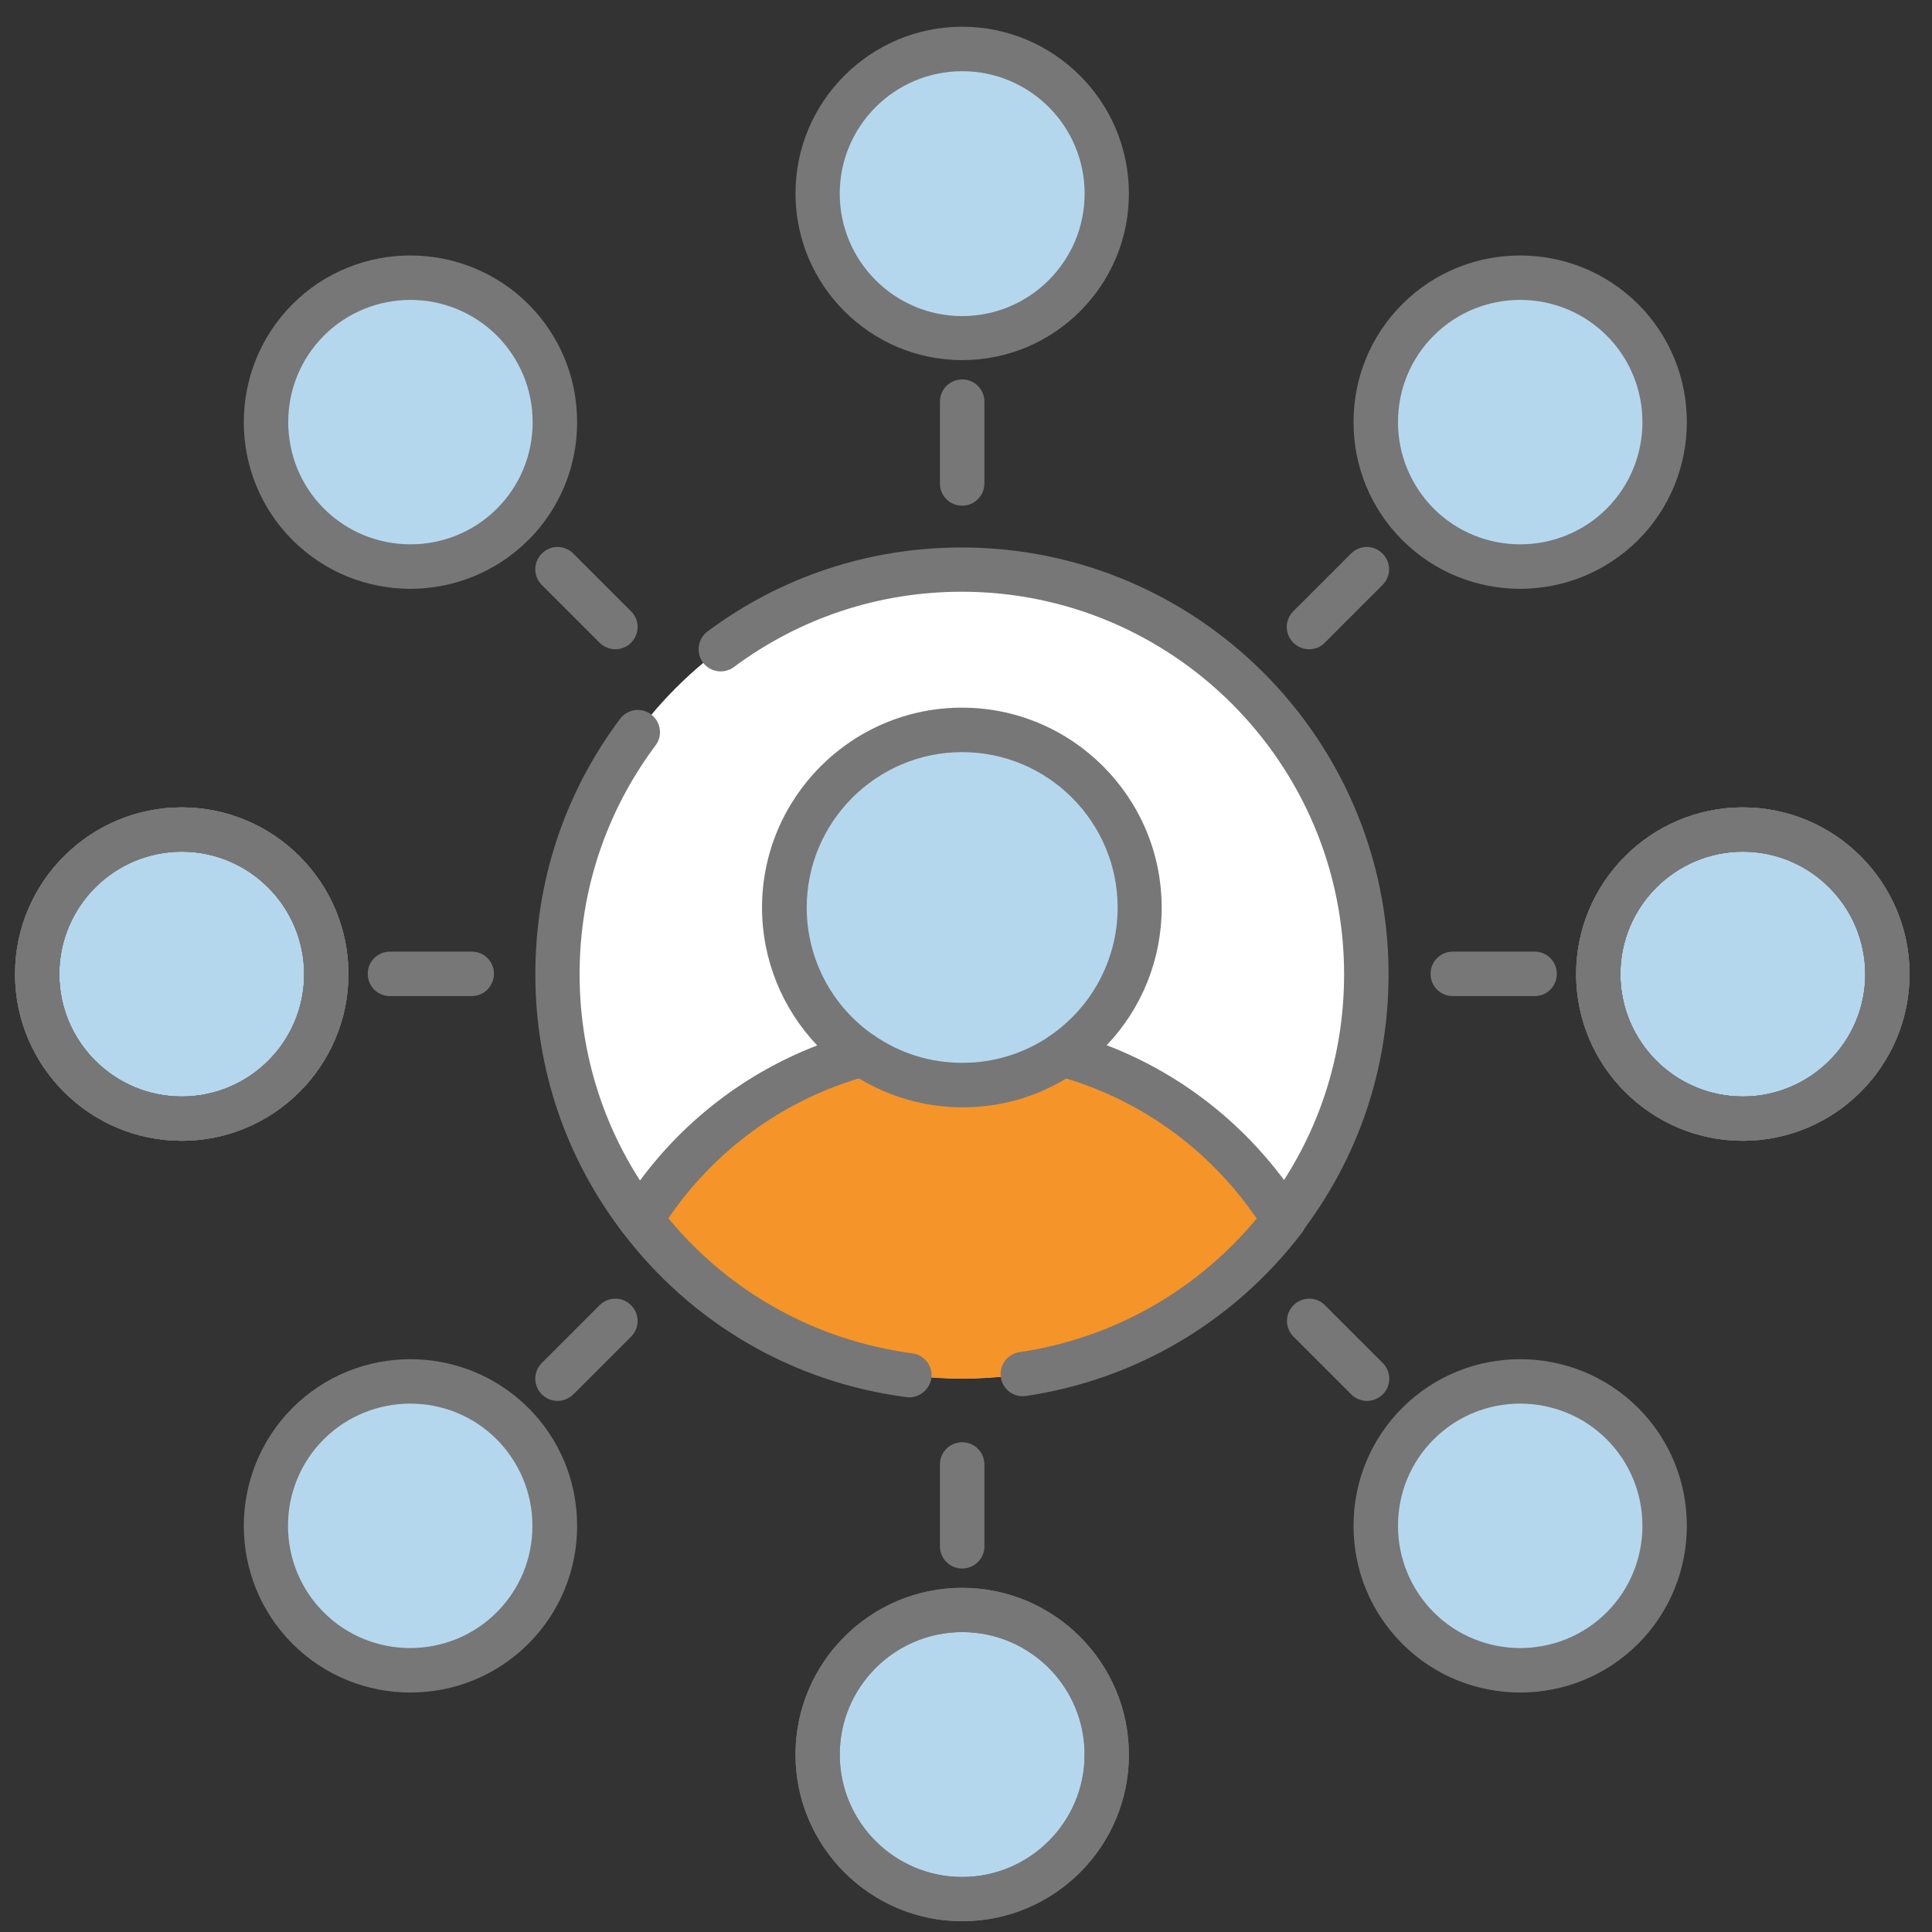 <?xml version="1.0" encoding="utf-8"?>
<!-- Generator: Adobe Illustrator 23.1.1, SVG Export Plug-In . SVG Version: 6.00 Build 0)  -->
<svg version="1.1" id="Layer_1" xmlns="http://www.w3.org/2000/svg" xmlns:xlink="http://www.w3.org/1999/xlink" x="0px" y="0px"
	 viewBox="0 0 86 86" style="enable-background:new 0 0 86 86;" xml:space="preserve">
<rect x="0" y="0" width="86" height="86" fill="#333333" stroke="none"/>
<style type="text/css">
	.st0{clip-path:url(#SVGID_2_);fill:#F59429;}
	.st1{clip-path:url(#SVGID_2_);fill:#B5D7EE;}
	.st2{clip-path:url(#SVGID_2_);fill:#FFFFFF;}
	.st3{clip-path:url(#SVGID_2_);fill:#777777;}
</style>
<g>
	<defs>
		<rect id="SVGID_1_" x="0.67" y="1.19" width="84.33" height="84.33"/>
	</defs>
	<clipPath id="SVGID_2_">
		<use xlink:href="#SVGID_1_"  style="overflow:visible;"/>
	</clipPath>
	<path class="st0" d="M42.83,2.18c-3.55,0-6.43,2.88-6.43,6.43s2.88,6.43,6.43,6.43c3.55,0,6.43-2.88,6.43-6.43
		S46.39,2.18,42.83,2.18"/>
	<path class="st0" d="M42.83,71.67c-3.55,0-6.43,2.88-6.43,6.43c0,3.55,2.88,6.43,6.43,6.43c3.55,0,6.43-2.88,6.43-6.43
		C49.27,74.55,46.39,71.67,42.83,71.67"/>
	<path class="st1" d="M42.83,2.18c-3.55,0-6.43,2.88-6.43,6.43s2.88,6.43,6.43,6.43c3.55,0,6.43-2.88,6.43-6.43
		S46.39,2.18,42.83,2.18"/>
	<path class="st1" d="M42.83,71.67c-3.55,0-6.43,2.88-6.43,6.43c0,3.55,2.88,6.43,6.43,6.43c3.55,0,6.43-2.88,6.43-6.43
		C49.27,74.55,46.39,71.67,42.83,71.67"/>
	<path class="st0" d="M77.58,36.92c-3.55,0-6.43,2.88-6.43,6.43s2.88,6.43,6.43,6.43c3.55,0,6.43-2.88,6.43-6.43
		S81.13,36.92,77.58,36.92"/>
	<path class="st0" d="M8.09,36.92c-3.55,0-6.43,2.88-6.43,6.43s2.88,6.43,6.43,6.43s6.43-2.88,6.43-6.43S11.64,36.92,8.09,36.92"/>
	<path class="st0" d="M77.58,36.92c-3.55,0-6.43,2.88-6.43,6.43s2.88,6.43,6.43,6.43c3.55,0,6.43-2.88,6.43-6.43
		S81.13,36.92,77.58,36.92"/>
	<path class="st0" d="M8.09,36.92c-3.55,0-6.43,2.88-6.43,6.43s2.88,6.43,6.43,6.43s6.43-2.88,6.43-6.43S11.64,36.92,8.09,36.92"/>
	<path class="st0" d="M77.58,36.92c-3.55,0-6.43,2.88-6.43,6.43s2.88,6.43,6.43,6.43c3.55,0,6.43-2.88,6.43-6.43
		S81.13,36.92,77.58,36.92"/>
	<path class="st0" d="M8.09,36.92c-3.55,0-6.43,2.88-6.43,6.43s2.88,6.43,6.43,6.43s6.43-2.88,6.43-6.43S11.64,36.92,8.09,36.92"/>
	<path class="st1" d="M77.58,36.92c-3.55,0-6.43,2.88-6.43,6.43s2.88,6.43,6.43,6.43c3.55,0,6.43-2.88,6.43-6.43
		S81.13,36.92,77.58,36.92"/>
	<path class="st1" d="M8.09,36.92c-3.55,0-6.43,2.88-6.43,6.43s2.88,6.43,6.43,6.43s6.43-2.88,6.43-6.43S11.64,36.92,8.09,36.92"/>
	<path class="st1" d="M62.85,14.24c-2.51,2.51-2.51,6.59,0,9.1c2.51,2.51,6.59,2.51,9.1,0c2.51-2.51,2.51-6.59,0-9.1
		C69.44,11.73,65.36,11.73,62.85,14.24"/>
	<path class="st1" d="M13.72,63.37c-2.51,2.51-2.51,6.59,0,9.1c2.51,2.51,6.59,2.51,9.1,0c2.51-2.51,2.51-6.59,0-9.1
		C20.3,60.86,16.23,60.86,13.72,63.37"/>
	<path class="st1" d="M62.85,63.37c-2.51,2.51-2.51,6.59,0,9.1c2.51,2.51,6.59,2.51,9.1,0c2.51-2.51,2.51-6.59,0-9.1
		C69.44,60.86,65.36,60.86,62.85,63.37"/>
	<path class="st1" d="M13.72,14.24c-2.51,2.51-2.51,6.59,0,9.1c2.51,2.51,6.59,2.51,9.1,0c2.51-2.51,2.51-6.59,0-9.1
		C20.3,11.73,16.23,11.73,13.72,14.24"/>
	<path class="st2" d="M42.83,25.34c-9.95,0-18.01,8.06-18.01,18.01c0,4.11,1.38,7.89,3.7,10.92c3.29,4.31,8.48,7.09,14.32,7.09
		s11.03-2.78,14.32-7.09c2.32-3.03,3.7-6.81,3.7-10.92C60.85,33.41,52.78,25.34,42.83,25.34"/>
	<path class="st0" d="M47.29,46.92c-1.26,0.87-2.8,1.38-4.46,1.38s-3.2-0.51-4.46-1.38c-4.14,1.13-7.64,3.8-9.86,7.36
		c3.29,4.31,8.48,7.09,14.32,7.09c5.84,0,11.03-2.78,14.32-7.09C54.94,50.72,51.44,48.05,47.29,46.92"/>
	<path class="st1" d="M42.83,32.49c-4.37,0-7.91,3.54-7.91,7.91c0,2.71,1.36,5.11,3.45,6.53c1.27,0.87,2.8,1.38,4.46,1.38
		c1.66,0,3.2-0.51,4.46-1.38c2.08-1.42,3.45-3.81,3.45-6.53C50.74,36.02,47.2,32.49,42.83,32.49"/>
	<path class="st3" d="M57.15,55.27c-0.02,0-0.03,0-0.05,0c-0.32-0.02-0.62-0.19-0.79-0.46c-2.13-3.42-5.42-5.88-9.28-6.93
		c-0.37-0.1-0.65-0.41-0.72-0.79c-0.06-0.38,0.1-0.76,0.42-0.98c1.89-1.29,3.02-3.43,3.02-5.71c0-3.81-3.1-6.92-6.92-6.92
		c-3.81,0-6.92,3.1-6.92,6.92c0,2.29,1.13,4.42,3.02,5.71c0.32,0.22,0.48,0.6,0.42,0.98c-0.06,0.38-0.34,0.69-0.72,0.79
		c-3.85,1.05-7.15,3.51-9.28,6.93c-0.17,0.28-0.47,0.45-0.79,0.46c-0.32,0.02-0.63-0.13-0.83-0.39c-2.55-3.33-3.9-7.32-3.9-11.52
		c0-4.13,1.3-8.06,3.77-11.36c0.33-0.44,0.95-0.53,1.38-0.2c0.44,0.33,0.53,0.95,0.2,1.38c-2.21,2.96-3.38,6.48-3.38,10.18
		c0,3.3,0.93,6.45,2.69,9.19c2.02-2.73,4.75-4.8,7.89-6.01c-1.56-1.64-2.46-3.83-2.46-6.14c0-4.9,3.99-8.9,8.9-8.9
		c4.9,0,8.89,3.99,8.89,8.9c0,2.31-0.89,4.5-2.46,6.14c3.14,1.21,5.87,3.29,7.89,6.01c1.77-2.74,2.69-5.89,2.69-9.19
		c0-9.39-7.64-17.02-17.02-17.02c-3.68,0-7.19,1.16-10.14,3.35c-0.44,0.33-1.06,0.23-1.38-0.2c-0.32-0.44-0.23-1.06,0.2-1.38
		c3.29-2.45,7.21-3.74,11.32-3.74c10.48,0,19,8.52,19,19c0,4.21-1.35,8.19-3.9,11.52C57.75,55.13,57.46,55.27,57.15,55.27"/>
	<path class="st3" d="M40.47,62.2c-0.04,0-0.09,0-0.13-0.01c-5.04-0.66-9.52-3.26-12.61-7.31c-0.25-0.33-0.27-0.77-0.05-1.12
		c2.39-3.84,6.1-6.61,10.44-7.79c0.28-0.08,0.58-0.03,0.82,0.14c1.15,0.79,2.49,1.2,3.9,1.2s2.75-0.42,3.9-1.2
		c0.24-0.16,0.54-0.22,0.82-0.14c4.34,1.18,8.04,3.95,10.44,7.79c0.22,0.35,0.2,0.8-0.05,1.12c-3.02,3.95-7.38,6.53-12.28,7.26
		c-0.54,0.08-1.04-0.29-1.12-0.83c-0.08-0.54,0.29-1.04,0.83-1.12c4.17-0.62,7.89-2.73,10.57-5.96c-2.05-3-5.03-5.19-8.48-6.23
		c-1.39,0.85-2.97,1.29-4.62,1.29c-1.65,0-3.23-0.45-4.62-1.29c-3.46,1.04-6.43,3.23-8.48,6.23c2.75,3.32,6.58,5.44,10.86,6.01
		c0.54,0.07,0.92,0.57,0.85,1.11C41.38,61.84,40.96,62.2,40.47,62.2"/>
	<path class="st3" d="M42.83,3.17c-3,0-5.45,2.44-5.45,5.45c0,3,2.44,5.45,5.45,5.45c3,0,5.45-2.44,5.45-5.45
		C48.28,5.61,45.84,3.17,42.83,3.17 M42.83,16.03c-4.09,0-7.42-3.33-7.42-7.42c0-4.09,3.33-7.42,7.42-7.42s7.42,3.33,7.42,7.42
		C50.26,12.7,46.93,16.03,42.83,16.03"/>
	<path class="st3" d="M42.83,72.65c-3,0-5.45,2.44-5.45,5.45s2.44,5.45,5.45,5.45c3,0,5.45-2.44,5.45-5.45S45.84,72.65,42.83,72.65
		 M42.83,85.52c-4.09,0-7.42-3.33-7.42-7.42c0-4.09,3.33-7.42,7.42-7.42s7.42,3.33,7.42,7.42C50.26,82.19,46.93,85.52,42.83,85.52"
		/>
	<path class="st3" d="M42.83,72.65c-3,0-5.45,2.44-5.45,5.45s2.44,5.45,5.45,5.45c3,0,5.45-2.44,5.45-5.45S45.84,72.65,42.83,72.65
		 M42.83,85.52c-4.09,0-7.42-3.33-7.42-7.42c0-4.09,3.33-7.42,7.42-7.42s7.42,3.33,7.42,7.42C50.26,82.19,46.93,85.52,42.83,85.52"
		/>
	<path class="st3" d="M77.58,37.91c-3,0-5.45,2.44-5.45,5.45c0,3,2.44,5.45,5.45,5.45c3,0,5.45-2.44,5.45-5.45
		C83.02,40.35,80.58,37.91,77.58,37.91 M77.58,50.78c-4.09,0-7.42-3.33-7.42-7.42c0-4.09,3.33-7.42,7.42-7.42
		c4.09,0,7.42,3.33,7.42,7.42C85,47.45,81.67,50.78,77.58,50.78"/>
	<path class="st3" d="M8.09,37.91c-3,0-5.45,2.44-5.45,5.45c0,3,2.44,5.45,5.45,5.45s5.45-2.44,5.45-5.45
		C13.53,40.35,11.09,37.91,8.09,37.91 M8.09,50.78c-4.09,0-7.42-3.33-7.42-7.42c0-4.09,3.33-7.42,7.42-7.42s7.42,3.33,7.42,7.42
		C15.51,47.45,12.18,50.78,8.09,50.78"/>
	<path class="st3" d="M77.58,37.91c-3,0-5.45,2.44-5.45,5.45c0,3,2.44,5.45,5.45,5.45c3,0,5.45-2.44,5.45-5.45
		C83.02,40.35,80.58,37.91,77.58,37.91 M77.58,50.78c-4.09,0-7.42-3.33-7.42-7.42c0-4.09,3.33-7.42,7.42-7.42
		c4.09,0,7.42,3.33,7.42,7.42C85,47.45,81.67,50.78,77.58,50.78"/>
	<path class="st3" d="M8.09,37.91c-3,0-5.45,2.44-5.45,5.45c0,3,2.44,5.45,5.45,5.45s5.45-2.44,5.45-5.45
		C13.53,40.35,11.09,37.91,8.09,37.91 M8.09,50.78c-4.09,0-7.42-3.33-7.42-7.42c0-4.09,3.33-7.42,7.42-7.42s7.42,3.33,7.42,7.42
		C15.51,47.45,12.18,50.78,8.09,50.78"/>
	<path class="st3" d="M77.58,37.91c-3,0-5.45,2.44-5.45,5.45c0,3,2.44,5.45,5.45,5.45c3,0,5.45-2.44,5.45-5.45
		C83.02,40.35,80.58,37.91,77.58,37.91 M77.58,50.78c-4.09,0-7.42-3.33-7.42-7.42c0-4.09,3.33-7.42,7.42-7.42
		c4.09,0,7.42,3.33,7.42,7.42C85,47.45,81.67,50.78,77.58,50.78"/>
	<path class="st3" d="M8.09,37.91c-3,0-5.45,2.44-5.45,5.45c0,3,2.44,5.45,5.45,5.45s5.45-2.44,5.45-5.45
		C13.53,40.35,11.09,37.91,8.09,37.91 M8.09,50.78c-4.09,0-7.42-3.33-7.42-7.42c0-4.09,3.33-7.42,7.42-7.42s7.42,3.33,7.42,7.42
		C15.51,47.45,12.18,50.78,8.09,50.78"/>
	<path class="st3" d="M77.58,37.91c-3,0-5.45,2.44-5.45,5.45c0,3,2.44,5.45,5.45,5.45c3,0,5.45-2.44,5.45-5.45
		C83.02,40.35,80.58,37.91,77.58,37.91 M77.58,50.78c-4.09,0-7.42-3.33-7.42-7.42c0-4.09,3.33-7.42,7.42-7.42
		c4.09,0,7.42,3.33,7.42,7.42C85,47.45,81.67,50.78,77.58,50.78"/>
	<path class="st3" d="M8.09,37.91c-3,0-5.45,2.44-5.45,5.45c0,3,2.44,5.45,5.45,5.45s5.45-2.44,5.45-5.45
		C13.53,40.35,11.09,37.91,8.09,37.91 M8.09,50.78c-4.09,0-7.42-3.33-7.42-7.42c0-4.09,3.33-7.42,7.42-7.42s7.42,3.33,7.42,7.42
		C15.51,47.45,12.18,50.78,8.09,50.78"/>
	<path class="st3" d="M72.22,23.34L72.22,23.34L72.22,23.34z M67.67,13.35c-1.4,0-2.79,0.53-3.85,1.59
		c-1.03,1.03-1.59,2.4-1.59,3.85c0,1.45,0.57,2.82,1.59,3.85c2.12,2.12,5.58,2.12,7.7,0c2.12-2.12,2.12-5.58,0-7.7
		C70.46,13.88,69.06,13.35,67.67,13.35 M67.67,26.21c-1.9,0-3.8-0.72-5.25-2.17c-1.4-1.4-2.17-3.27-2.17-5.25s0.77-3.85,2.17-5.25
		c2.89-2.89,7.6-2.89,10.5,0c2.89,2.89,2.89,7.6,0,10.5C71.47,25.48,69.57,26.21,67.67,26.21"/>
	<path class="st3" d="M14.41,64.07c-2.12,2.12-2.12,5.58,0,7.7c2.12,2.12,5.58,2.12,7.7,0c1.03-1.03,1.59-2.4,1.59-3.85
		c0-1.45-0.57-2.82-1.59-3.85C19.99,61.95,16.54,61.95,14.41,64.07 M18.27,75.34c-1.9,0-3.8-0.72-5.25-2.17
		c-2.89-2.89-2.89-7.6,0-10.5c2.89-2.89,7.6-2.89,10.5,0c1.4,1.4,2.17,3.27,2.17,5.25c0,1.98-0.77,3.85-2.17,5.25
		C22.07,74.62,20.17,75.34,18.27,75.34"/>
	<path class="st3" d="M58.27,28.9c-0.25,0-0.51-0.1-0.7-0.29c-0.39-0.39-0.39-1.01,0-1.4l2.57-2.57c0.39-0.39,1.01-0.39,1.4,0
		c0.39,0.39,0.39,1.01,0,1.4l-2.57,2.57C58.78,28.81,58.53,28.9,58.27,28.9"/>
	<path class="st3" d="M24.82,62.36c-0.25,0-0.51-0.1-0.7-0.29c-0.39-0.39-0.39-1.01,0-1.4l2.57-2.57c0.39-0.39,1.01-0.39,1.4,0
		c0.39,0.39,0.39,1.01,0,1.4l-2.57,2.57C25.32,62.26,25.07,62.36,24.82,62.36"/>
	<path class="st3" d="M67.67,62.48c-1.4,0-2.79,0.53-3.85,1.59c-1.03,1.03-1.59,2.4-1.59,3.85c0,1.45,0.57,2.82,1.59,3.85
		c2.12,2.12,5.58,2.12,7.7,0c2.12-2.12,2.12-5.58,0-7.7C70.46,63.01,69.06,62.48,67.67,62.48 M67.67,75.34
		c-1.9,0-3.8-0.72-5.25-2.17c-1.4-1.4-2.17-3.27-2.17-5.25c0-1.98,0.77-3.85,2.17-5.25c2.89-2.89,7.6-2.89,10.5,0
		c2.89,2.89,2.89,7.6,0,10.5C71.47,74.62,69.57,75.34,67.67,75.34"/>
	<path class="st3" d="M18.27,13.35c-1.39,0-2.79,0.53-3.85,1.59c-2.12,2.12-2.12,5.58,0,7.7c2.12,2.12,5.58,2.12,7.7,0
		c1.03-1.03,1.59-2.4,1.59-3.85c0-1.45-0.57-2.82-1.59-3.85C21.05,13.88,19.66,13.35,18.27,13.35 M18.27,26.21
		c-1.9,0-3.8-0.72-5.25-2.17c-2.89-2.89-2.89-7.6,0-10.5c2.89-2.89,7.6-2.89,10.5,0c1.4,1.4,2.17,3.27,2.17,5.25
		s-0.77,3.85-2.17,5.25C22.07,25.48,20.17,26.21,18.27,26.21"/>
	<path class="st3" d="M60.85,62.36c-0.25,0-0.51-0.1-0.7-0.29l-2.57-2.57c-0.39-0.39-0.39-1.01,0-1.4c0.39-0.39,1.01-0.39,1.4,0
		l2.57,2.57c0.39,0.39,0.39,1.01,0,1.4C61.35,62.26,61.1,62.36,60.85,62.36"/>
	<path class="st3" d="M27.39,28.9c-0.25,0-0.51-0.1-0.7-0.29l-2.57-2.57c-0.39-0.39-0.39-1.01,0-1.4c0.39-0.39,1.01-0.39,1.4,0
		l2.57,2.57c0.39,0.39,0.39,1.01,0,1.4C27.9,28.81,27.64,28.9,27.39,28.9"/>
	<path class="st3" d="M68.31,44.34h-3.64c-0.55,0-0.99-0.44-0.99-0.99c0-0.55,0.44-0.99,0.99-0.99h3.64c0.55,0,0.99,0.44,0.99,0.99
		C69.3,43.9,68.86,44.34,68.31,44.34"/>
	<path class="st3" d="M21,44.34h-3.64c-0.55,0-0.99-0.44-0.99-0.99c0-0.55,0.44-0.99,0.99-0.99H21c0.55,0,0.99,0.44,0.99,0.99
		C21.98,43.9,21.54,44.34,21,44.34"/>
	<path class="st3" d="M42.83,69.82c-0.55,0-0.99-0.44-0.99-0.99v-3.64c0-0.55,0.44-0.99,0.99-0.99c0.55,0,0.99,0.44,0.99,0.99v3.64
		C43.82,69.38,43.38,69.82,42.83,69.82"/>
	<path class="st3" d="M42.83,22.51c-0.55,0-0.99-0.44-0.99-0.99v-3.64c0-0.55,0.44-0.99,0.99-0.99c0.55,0,0.99,0.44,0.99,0.99v3.64
		C43.82,22.06,43.38,22.51,42.83,22.51"/>
</g>
</svg>
